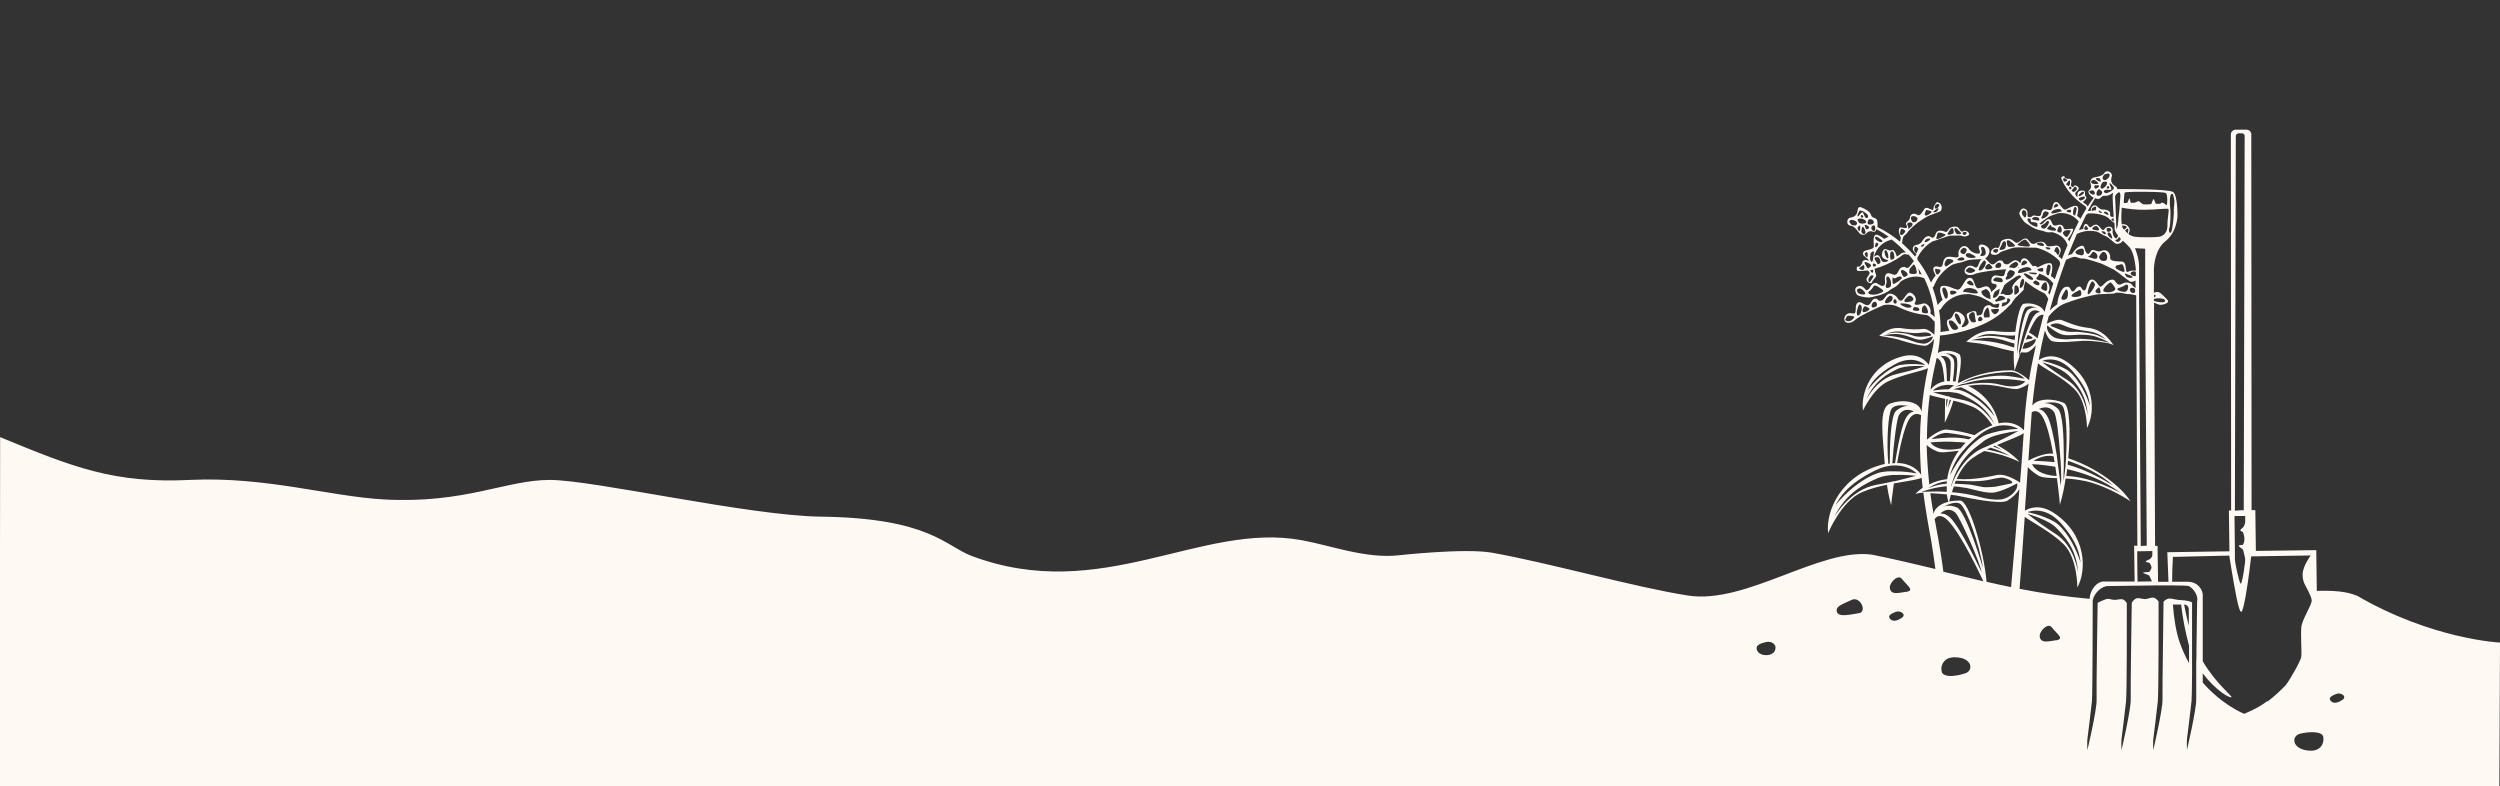 <?xml version="1.0" encoding="UTF-8"?>
<svg id="Gruppe_30102" xmlns="http://www.w3.org/2000/svg" version="1.1" viewBox="0 0 1920 604">
  <rect x="0" y="0" width="1920" height="604" fill="#333333" stroke="none"/>
  <!-- Generator: Adobe Illustrator 29.8.1, SVG Export Plug-In . SVG Version: 2.1.1 Build 2)  -->
  <defs>
    <style>
      .st0 {
        fill: #fff9f3;
      }
    </style>
  </defs>
  <g id="Gruppe_30102-2">
    <path id="Pfad_10323" class="st0" d="M1809.7,457.4h0c-7.1-3.1-17.3-4-30.4-3.6l-.4-31.3-46.4.6-.4-31.3h-2.9l-.2-288.6c0-2-1.6-3.6-3.6-3.6h-8.6c-2,.2-3.5,1.7-3.5,3.7l.2,288.8h-1.7l.4,31.3-47.7.7.9,22.7h-8l-.4-27.6h-1.9l-.8-186.8c1.4.7,2.9,1.3,4.4,1.7,1.7.2,8.9-1.2,5.5-4.2-2-1.8-4.1-4.8-6.6-5.6-1.1-.3-2.5.2-3.4.5v-17.7c0-2.8.7-15.4,8.8-21.8,9.2-7.2,9.3-19.6,9.3-19.6,0,0,.2-16.2-3.5-18.3s-30.8-2.2-38.8-2.2-2.9.2-4.2.6c1.1-1.6-1.4-2.7-2.5-3.7-1.3-1.1-2.6-3.1-1.5-6.4s-3.9-5.7-5.5-3c-1.6,2.7-6.3,3.2-8.2,3.6-1.6.5-2.8,2-2.8,3.7.2.9,1.7,4-.7,6s2.2,5.2,2.2,5.2c0,0,.5.3,1.2.7-1.6,2-3.1,4.3-4.7,6.7-.3-.8-1-1.6-1.8-2-.7-.5-1.4-1-2.1-1.5h.2s3.9-2.7,2.4-4,0-3.6-1.2-4.4-4.3-.4-5,1.2,0,3.2-.3,3.4-2.8-2.4-1.2-3.8,2.6-2.5,1.9-3.6-2.6-2.2-3.4-1-.8,1-2,0,1-3.1-.3-4.8-1.5-.4-2.9-.8-2-.4-2-1.5-2.5-.2-2.5.7.3,1.2.6,1.8c.7,1.9,1.6,3.6,2.7,5.2,3,4.6,6.7,8.6,11,11.9,1.1.8,2.2,1.6,3.3,2.4.9.4,1.6,1.3,1.6,2.4-1.5,2.5-3,5-4.5,7.8-.8-.8-1.7-1.6-2.6-2.2.6-2.1,1.9-7.5-.7-7.7-3-.2-5.5,1.8-8,2.8s-4.6-5.5-7.1-5.7-2.5,1.9-3.3,4.5-2.2,1.6-4.9,1.1-3.2,1.9-3.6,3.5-.7,2.1-4.7,1.3c-1.1-.3-2.1,0-2.8,1-1.6.5-3,0-3-.8s.8-4.2-1.9-5.4-3.7,1.7-4.3,2.9,2.1,5.3,3.9,7.2c1.1,1,2.3,1.9,3.6,2.5,3,2.2,6.4,3.7,10.1,4.2,1.3.5,2.5.9,3.3,1.1,1.4.2,2.8.2,4.2,0,.2,0,.5.2.8.2,4.6,1.3,9.3,4.4,10.8,9.1,0,.2.2.4.3.6-1.5,3.5-3,7.2-4.4,11-.2-.5-.7-.9-1.1-1.2-.5-.4-1-.9-1.6-1.3,4.3-5.9,0-8.5-2.1-8.1-2.3.5-5.9.9-6.7.2s-.9-2.7-3.9-3.1-4.9,1.6-6.3,1.6-2.2-.3-4.1-3-4.9,0-6.6,1.2-2.5,1.6-5.2-.8-7.2-.9-8.7.3-1,6.3-3.7,5.3-6.6,4.2-3.3,5.2c2.1.7,4.4,0,6-1.7.7-.7,7.2-2.5,9.5-3.4s15.4,0,17.1-.2c1.1,0,2.3.2,3.4.7,5.5,1.8,10.6,4.8,14.8,8.8.9.7,1.1,2,1.2,3.2-1.4,3.8-2.8,7.5-4.1,11.5-.9-.9-2-1.7-3-2.5.7-2.6,2.4-9.7-.8-9.8-3.6-.2-6.6,2.1-9.5,3.3-.5-.8-1.4-1.2-2.3-1.2s-.8.2-1.2.4c-2-2.1-3.9-6-6.1-6.2-2.5-.2-3,1.4-3.6,3.8-.5-.6-1-1.1-1.6-1.5-3.9-2.9-6.1,2.9-9.3,2.3s-1.3-2.5-4.1-3-4.2,3.5-6.8,3c-2-.4-3.4-3.6-5.3-4.3,1.9-1.1,4.7-5.2,2.8-8-2-2.9-6.8-3.9-7.5-1.7s2,4.7.2,5.6-6.4-1.1-7.8-3.4-3.9-2.7-5.6-1.6c-2,1.5-2.9,4-2.4,6.4.5,2.9-4.3,1.2-6.1,1.2s-3.5-.2-4.9,1.9-.7,5.2-2.4,5.8c-1.6.6-3.9-1.2-5.6.4-1.1,1.1.2,4.2,1.4,6.2-1.4,1.7-2.6,3.5-3.6,5.5-2.8-6.3-6.3-12.2-10.5-17.7,0-.6,0-1.1.2-1.7,2.2-4.2,5.3-7.9,9.1-10.7.2,0,.2-.2.4-.3h.2c.7-.7,1.4-1,2.1-1.3,1.4-.2,11.6-4.3,13.5-4.3s7.6-.2,8.4,0c1.6.9,3.6.8,5.2-.2,2.4-1.6-2.1-4.7-3.9-3.2s-2.9-2.6-4.3-3.2-5.5-.7-7,2-2.1,1.6-3.9,1.1-4.8-.8-5.7,1.7-1.4,3.1-2.5,3.4-2.3-2.1-4.5-1-3.5,3.5-4,4.3-2.5,2.1-4.4,2.3c-1.9.2-4.5,3.4.5,7-.3.6-.7,1.1-1.1,1.7v.2c-1.7-2.1-3.6-4.1-5.6-6.1-1.4-1.4-3-2.8-4.4-4.2v-.3c.2-1.6.3-3.5,1.1-4.8.2-.2.5-.6.7-.7v-.2c.8-.5,1.5-1.1,2-1.8.3-.4.7-.9.9-1.3,2.3-2.5,4.8-4.8,7.5-6.9,2.7-1.8,5.7-3.8,6.7-4.3,1.9-1.1,10.2-3.9,10.7-4.4h.4-.3c.6-.7,1.6-4.5-.9-6.1-2.5-1.6-2.5-.2-3.9,1.7s-.2,4.1-2.1,3.4-4.3-2.5-5.6-.7-3.4,6.2-5.5,4.6-5.3-1.1-5.7,2.3c-.2,2.2-2.5,2.7-3,4.2-.3.7,1.3,2.6.7,3.2-1.6,1.5-4.9-1.1-5.7.4-.8,1.5-.7,4.2,1.1,7.4-.3,1-.5,2.1-.7,3.1-5.3-4.4-11.1-8.2-17.3-11.2v-.6s.5-4.3-.9-5.6-3.3-.6-4.1-3.2-4.3-4.5-7.3-5.7-2.8,2-3.2,3.6-1.6,3.7-5.1,4.2-3.4,6-.2,6.2,5.7,4.3,6.9,5.8c1.1,1.2,3,1.6,4.5.9.7-.6,2.9-3.4,5.7-2.1,1.6.7,2.5-.6,3-1.9,3.2,1.7,6.3,3.7,9.3,5.8-1.2.5-2.5,1.1-3.5,1.7-1.7-1.4-6.1-4.7-7.3-2.5-1.4,2.7-.5,5.7-.6,8.4s-6.8,2-8,4.2.7,3,2.9,4.8c.9.8,1.1,1.4,1,2.1-.8-.7-1.9-1-3-.7-2.5.9-1.2,1.6-2.3,3.1-1.1,1.6-1.5,2.3-2.8,1.8-1.2-.5-1.3,3-.2,3.3,1.3.2,2.7.2,4,0,1.2,0,2.4-.2,3.5-.3.2.2.4.3.6.4,1.4,1.1,1.7,1.5-.7,4.8s3.1,6,3.6,3.9,3.9-4.1,3.1-5.7c-.6-1.5-1-3.1-1.1-4.7,5.8-1.6,11.4-4.1,16.6-7.2,1.5-.9,3-1.9,4.4-3,1.1-1.1,2.6-1.3,3.9-.7.3.2.7,0,1-.2,1.5,1.7,3,3.4,4.3,5.2-1.3,1.3-3.4,5.1-4.9,5.3-1.8.2-1.1-1.3-4-.6s-2.9,4.8-5.1,5.7-5.5-2.7-7.5-.2.6,7.6-1.7,8.7-4.6-2.5-6.7-2.1-2.9,1.7-3.8,3.4-2.5,2.6-3.1,2-3-4.2-6.3-2.8-1.6,4.7-.9,6.1,6.4,2.5,9.5,2.5c1.8-.2,3.5-.5,5.2-1.1,4.3-.7,8.5-2.6,12-5.4,1.5-.8,2.9-1.6,3.7-2.1,1.3-1.1,2.5-2.3,3.4-3.7.2-.2.6-.3.8-.5,5-3,11.5-4.5,17-2.1.2,0,.3.2.4.2,4.4,9.3,7.2,19.4,8,29.8-1.1-1.1-2.2-2.1-3.4-2.8,1.3-4.7-3-8.5-5.6-7.7-2.8.9-8,2.2-6-1.1s-2.5-8.3-5-7.1-4.4,6.9-6.6,6-1.9-3.9-6.5-5.2-4.8,4.7-8.1,5.2-2-1.9-4.8-1.5-2.8,4.7-5.5,5-5.7-4.1-8.1-1.5.6,8.9-3.7,7.8-6.6,2.3-6.1,5.1c.5,2.8,5,3,8.4-.2,3-2.8,15.9-8.9,21.8-11.3,2.4-.4,4.8-.4,7.1,0,2.9.5,5.3,2.2,8,3.2,5.5,2.3,11.2,3.8,17.1,4.4.6,0,1.1.2,1.7.4,1.7,1.1,3.2,2.5,4.5,4.1.2.2.5.4.7.4.2,3.4,0,6.9-.2,10.3h0c-1.5-1.4-5.6-4.8-8.2-4.5-5.4.6-10.8.4-16.2-.4-8.8-1.6-14.4,2.9-18,5.6,1.6.4,3.2.7,4.8.9,4.3.7,8.7,1.6,12.9,3,3.2,1,15.9,4.8,18.9,3.6,2.3-1.1,4.2-3,5.6-5.1-.3,3.2-.9,6.3-1.6,9.4-.9,3.5-1.8,7.1-2.5,10.6-2-3-8.2-9.5-19.8-6.6-25.4,6.3-32.6,29.4-30.7,41.7,0,0,7.6-16.8,19.2-22.4,11.2-5.3,26.2-7.9,30.7-10.1-2.4,11-4,22.1-5,33.3-.5-2-1.6-3.9-3.4-5.1-3.5-2.5-11.4-4.4-20.6-1.1-9.2,3.3-5.7,24.4-4.2,46.4-33.7,8-45.5,36.3-43.5,53.2,0,0,9.9-24.6,26.2-31.6,6.1-2.5,12.5-4.3,19-5.6.7,5.3,1.8,10.5,3.2,15.7,0,0,.7-7.1,2.1-16.7,10.2-1.9,18.9-2.9,21.3-4.4.2,2.5.5,5.1.8,7.7-2,1.4-3.9,3-5.6,4.7,2-.5,4-.8,6.1-1,1.6,12.2,3.7,24.4,6,36.5,1.2,7.4,2.3,14.8,3.3,22.2-16.2-3.9-32.2-7.7-48.6-11-40-5.6-96.6,38.3-141.3,31.4-40.3-6.2-107.5-25.3-150.6-32.9-21-3.7-71.9,2-71.9,2-25.2,2.7-52.5-7.7-74.2-11.6-77.6-14.3-153.8,49.5-253.5,12.1-20.5-7.7-32.3-29.1-115.9-30.2-55.4-.7-174.7-28.2-208.2-28.2s-65.3,18.4-127.1,15c-42-2.3-91.3-17.8-149.3-15S56.4,359,.1,335.7l-.3,268.3h1919.7l.5-110.5s-52.3-2.4-110.3-36.3M1601.1,152.2c-.6.7-2.2,1.8-3.1,1.8h0c-.7,0-1.2-.6-1.5-1.2v-.4c.3-.6,3.1-1.6,3.9-1.4.7.2,1.3.6.7,1.3M1599.9,147.2c2.7.6-3.7,4.7-3.5,3.1s3-3.3,3.5-3.1M1591.3,145.9c.6-.3,1.6-2.4,2.3-2.6s1.4.9,1.4,1.9-2.1,2.5-2.9,2.1-1.4-1-.8-1.3M1590.7,143.7c.3.6.2,1.3-.4,1.7-.6.3-1.1-.4-1.3-1.1s1.3-1.4,1.7-.7M1589.7,138.7c.2.7.2,2.5-.2,3.3s-.7,1.2-1.4.6-1.7-.5-1-1.6,2.4-3.2,2.5-2.2M1584.8,136.8c.3-.5,1.9.8,2.7,1.3.9.6-1.8,1.9-2.4,1.2-.6-.7-.7-1.7-.3-2.5M1556.1,165.2c-.2,2.4-1.1,2.1-2,1s-1.7-2.6-1.2-3.5.7-1.7,1.9-1.2c1.1.4,1.7,1.4,1.5,3.8M1533.2,194.1c-1.2.2-2.6-.6-2.4-1.7s1.6-1.1,3-1.1.7,2.6-.7,2.8M1540,190.5s0,.2-.2.2c-.2.3-.4.6-.7.7-2,.8-3.1.7-3.4.2s1.6-3.3,1.6-3.7.9-2.3,1.7-2.6c1.8-.7,2.1,3.2,1,5.1M1547.6,188.7c0,.3-.6.6-1.3.7-.4,0-.9.2-1.3.2h-1.8c-.3,0-.6,0-.9-.2-.9-.6-1.2-3.5-1.1-4.3s1.5-.7,2.2-.2c.8.6,4.3,2.9,4.1,3.9h0M1558.7,189.2h-.2c-.8.4-4.5,0-6.9-.4-.7,0-1.3-.2-1.9-.6,0,0-.2,0-.2-.2,0-.7,1.3-1.2,1.9-1.9s3-2.1,3.9-2.1c.6,0,1.1.6,2.1,1.8.6.7,1.1,1.3,1.5,2.1.2.3,0,.8-.2,1h0M1580,189.7c.8.4,2.2,3,1.5,4.7s-1.2,1.6-1.6.9-1.2-2.1-2-2.1.9-4.1,2.1-3.4M1571,190.1c.2-.7,1.6,0,2.7,0,1,.2,1.5.9.3,1.4s-3.2-.8-3-1.5M1564.4,187.5c-.7-.9,2.3-1.4,3.4-1.1.5.2,2.7,1.3,1.9,2.2s-4.6-.2-5.2-1.1M1507.5,178.5c1.1-.4,2.2-.8,2.7,0s-.4,1.8-1.5,2-1.9-1.8-1.2-2M1501.8,175.1c.7,0,1.9,1.3,2.1,1.6s2.4,2,2.3,2.5-1,.8-2.8.7c-.2,0-.6-.2-.7-.3l-.2-.2c-1.3-1.2-2.2-4.3-.6-4.3M1498.1,175.9c.4-.6,1.4-1,1.8-.4s.9,3,.3,3.7c-.2.2-.4.3-.7.4-.5.2-1,.4-1.6.5-.3,0-.7.2-1,.2-.6,0-1,0-1.1-.2h0c-.4-.7,1.7-3.4,2.2-4.1M1487.5,180.7c.4-1.2.7-1.8,1.1-2,.7-.3,3,.2,3.6.6s1.9.4,2,1v.2c-.4.3-.8.7-1.2.9-1.7,1-4.6,2.3-5.4,2.2h0c-.3,0-.6-.4-.5-.7h0c0-.7.3-1.4.6-2.1M1479.4,183.7c.7-.5,3.3-.9,3,0s-3,2.6-3.9,2.2.5-2,.9-2.2M1475.8,188.3c.8-.5,1.8-1.2,2.1-.8s-.9,2.1-2,2-.8-.7,0-1.1M1470.7,193.6c-1-1.1-.6-3.5,0-4.1.7-.8,3.2,1.9,2.6,2.1s-.8,1.6-1,2.2-.6.9-1.6-.2M1487.5,156.8c.8-.2,1.8-.4,1.9.7s-2.4,3.9-3.3,2.3c-.7-1.2.6-2.9,1.4-3M1484.8,162.5c.8-.6,3.4-3,3.9-2.4s-1.4,2.9-2.4,2.9-2.1,0-1.5-.5M1478.3,164c.5-1.1.4-2.9,1.6-2.7s4,.8,3.5,1.7-3.5,2.7-4.3,2.6c-.7-.2-1.1-.8-.9-1.5v-.2M1468.8,166c1.2-.2,2.5.2,3.4,1,1.1,1.1,0,2.4-.5,3s-.8.6-2,.7-1.7-1.5-2-2.6c-.3-.7,0-1.6.7-1.9h.3M1465.1,171.4c1-.8,2.4-.9,3.4,0,.8.7.3,1.6-.5,2.5-.6.5-1.2,1.1-1.8,1.6-.7.4-1.1.2-.7-.2.4-.7-.2-1.4-.5-2.2s-.4-1.1,0-1.6M1459.6,180.3c-.7-.7-.2-3.1.3-4,.6-1,1.7-.3,2.6.3.8.6,1,1,.4,1.9-.6.6-1.1,1.1-1.6,1.6h0c-.7.4-1.3.6-1.7.2M1423.1,173.1c-1.3-.3-1.6-1-2.5-2.1-.7-.9-.3-1.8,1.1-2.1h.5c1,0,1.9.3,2.7.8.7.3,1.2,1,1.3,1.7,0,1.7-1.7,2-3.1,1.6M1427.8,162.4c.7-2.4,6.9,2,6.9,3.4s-.6,2.4-2.2,1.1c-.4-.3-1.6-3.9-2-3.9-1.3,0-3.1,3.5-3.8,3.2-.8-.5.7-2.6,1.1-3.9M1433.1,170c.2.2.2.7,0,.9-.5.5-1.2.8-2,.8h-.9c-1.1,0-2,0-2.7-1.1,0-.2-.2-.2-.2-.3-.4-.6-.7-1.1-.6-1.5,0-.3.3-.6,1-.8,1.6-.7,4.7.5,5.4,1.9M1429.1,165.7c.2-.5.8-.7,1.2-.4.2,0,.3.2.5.5.6.8-.2,1.3-.7,1.4s-1.1-.9-1-1.4M1428.2,177.4c-.7.3-1.2-1.1-1.6-1.9s.4-1.1,1.1-2c1.5-1.7,1.1,3.5.4,3.9M1430.1,179c-1.2-1.2-.2-3.3,0-4.3.5-2.1,2.7,2.2,2.6,3.7s-1.3,1.9-2.6.7M1434.1,176c-.9.7-1.5-1-2-2.7-.3-.9,1.6-.7,2.8.5s.2,1.6-.7,2.2M1435.4,172.4c-.6,0-1-.4-1.1-1,0-.8.2-1.6.5-2.3.4-1.1,3.1-1.2,4.1.8.8,1.6-.7,2.3-2.1,2.5h-1.5M1440.2,175.8c0,.4-.2.8-.4,1.1-.8,1.5-1.8,0-2.5-1.1-.2-.4-.2-1,0-1.5.3-.7.9-1.1,1.6-1.2h.2c.3,0,.7.2.8.5.3.7.5,1.5.3,2.2M1434,197.5c-.7.2-1.8-1.5-1.9-2.4s1.3-1.5,1.3-1.5c1.3-.2,1.3,3.7.6,3.8M1440.6,186.8c.3-.9,2,0,2,.7h0c-.3,1-.9,1.8-1.7,2.3h-.5c-.6-.3-.2-2.1.2-3.1M1441,181.8c.8-.2,4,2.5,4.7,3h0c0,1.1-.7,1.3-1.6,1.1-1.4-.4-2.7-1.1-3.7-2.3-.7-1.1-.4-1.6.5-1.9M1443.8,202.1c-.8.8-1.8,1.2-2,.4s-2.2-3-2.1-4,1.7-1.3,3-.8c1,.4,2,3.6,1.2,4.4M1440.9,203.6c0,.7-.8,1.1-1.6,1.1h-.4c-.7-.3-.8-2-.2-2.3h.2c.7,0,1.8.4,1.9,1.2M1439.1,201.2v-1.1c.3.5.3.8,0,1.1M1436.3,195.5c.6-2.4,2.9-2.7,3-2.1v.2c-.3.7-.4,3-.7,4.8h0c0,.5-.2,1-.3,1.4v.3c-.7,1.6-1,1.1-1.7,0s-.2-3.9,0-4.8M1432.4,201.2c.7.2,1.3.3,2,.6.7.2,1.4.7,1.9,1.1h0c.7.8,1.1,1.3,0,2-1.1.7-1.3,1.7-2.2.7,0,0,0-.2-.2-.2-.3-.5-.7-1-1-1.6-.8-1.3-1.4-2.8-.5-2.6M1427.9,206.4c-.4-.6,1.9-1.9,2.9-2.7,1.1-.9,1.5,3,.4,3.4s-2.8,0-3.2-.7M1438.6,207.2c.2,2.1-.3,2.5-1,2.2-.6-.2-1-1.6-1.5-1.7.8-.2,1.6-.3,2.5-.6M1438.7,212.6c-.7,1.1-1.8,3.1-2.5,3.9s-1.2-.5-1.3-1.6,1.6-3,1.6-3c1-.9,3-.2,2.3.8M1452,193.8c.5-.7,1.3-1.3,2-.2.6,1,1.2,3.6.7,4.7h0c-.4.7-1.3,1.2-2.2,1.1-.2,0-.4-.2-.5-.3-.5-.7-.5-4.5,0-5.4M1459.5,195.2c-.9.7-1.8,1.2-2.8,1.9v-.2s-1.5-6-3.8-4.8-4.4-1.7-5.9-.6-2.5,5-.8,6.6,3.9,1.3,3.9,2-4.2,2.3-5.2-.2-2-4.3-3.5-3.9c-.7.2-1.5.6-2,1.1v-.5c.2-.6.3-1.1.6-1.7,2-5.2,6.5-9.2,11.9-10.6.3,0,.6-.2.7-.5,3.8,2.9,7.2,6.1,10.5,9.4.2.2.4.5.7.7-1.6-.2-3.1.2-4.3,1.2M1449.6,198.4c-1.8-.9-2.6-5-2.2-5.7,1.9-3,4,6.6,2.2,5.7M1430.7,226.2c-1.7,0-3.7-.7-4.1-1.8s-1-2,.4-2.6c1.2-.7,2.6-.3,4.5,1.8s.9,2.6-.8,2.6M1448.9,215.6c-.4-1.4-.3-3,.6-3.2,2.1-.7,4,6.8,2.1,8s-2.8,1-3.3,0,1-3.4.6-4.8M1435,225.2c-.5-1.1.7-1.5,1.8-2.5.9-1,1.7-2,2.4-3.2,1.1-.9,4.3,1.3,6.4,2.9s-1.1,2.5-3.6,3.4-6.4.6-6.9-.5M1423.8,244.2c-.8.7-2.1,2.9-5,2.4s-1.1-1.8-.6-3.2,2.2-.8,3.7-.8,2.7.9,1.9,1.6M1428.2,241.7c-1.3.9-2.1,1.2-2.2-1.3s1.7-6.4,1.7-6.4c3.6-.7,1.8,6.8.5,7.6M1435.3,238.1c-.7.7-1.6,1.1-2.5,1.4-.6.2-1.1.2-1.6.2-1.7-.4-.2-3.8.7-4.3s1.6.2,3.2,1.1c.9.4.7,1.1.2,1.6M1440.6,235.6c-1.7.7-3,1.1-3.2-.5s1.1-3.4,2.5-3.4,2.5,3,.7,3.9M1476.6,235.6c.7-.7,1.1-1.2,1.8-1s2.9,4.4,2.2,5.6c0,0-.2.2-.2.2-.9.7-3.4,0-4.1-.4h0c-.7-.7-.2-3.8.3-4.5M1472,236c.8,0,2.5.9,2,2.1s-3.6.6-4.4.2-.6-1.3.3-2.1,1.1-.2,2.1-.2M1463,229.9c.7-.7,1.9-2.5,3.7-2.8,1.1-.2,3.4,2,2.6,3.2s-1.1,1.2-4.2,1.7-2.8-1.5-2.1-2.1M1460.5,233c1.6,0,6.1.3,7.2,1.7s-.7,1.7-2.7,1.6-8-3.3-4.5-3.3M1454.3,230.6c.6-1,.9-1.1,1.7-.4,1,.9.8,3-.3,3-1,0-1.7-1-1.6-2,0-.2,0-.4.2-.6M1449.5,228.7c1.1-1,1.6-2.1,3.1-1.3s1,1.8.5,3.1-3,2.5-4.7,2.4,0-3.4,1.1-4.3M1456.5,287.3c-14.8,3.2-23,19.2-23,19.2,6.4-14.6,16.7-19.5,23.5-23s21.2-2.2,21.2-2.2c-7.1,2.4-14.4,4.3-21.7,6M1459.8,280.2c-4.3.7-10.7,4.7-15.9,9.2-3.5,3.1-6.7,6.6-9.6,10.3,2.4-4.6,6-11.6,20.7-19.8,14.7-8.2,23.5.4,23.5.4,0,0-9.8-1.6-18.7,0M1452.8,313.9c2.9-3.9,10.9-2.5,13.6-2,.3,0,.6,0,.9.2,0,0-.3,0-.9-.2-1.6-.2-5.6-.3-10.2,3.6-4.2,3.6-4.9,26.7-4.9,40.6-.4,0-.8.2-1.1.2-1.4-17.1-.2-38.6,2.6-42.5M1469.8,315.9c-3,.9-4.1,2.1-5.8,4.7-2.7,4-5.8,18-7.7,29.5-.3,1.8-.6,3.7-.9,5.6-.7,0-1.3,0-2.1.2.9-14.4,3.4-34.3,5.1-37.1,4.1-6.9,11.3-2.9,11.3-2.9M1454.9,369.5c-1.9.4-3.9.9-5.9,1.3-2.5.5-5.2,1.1-7.8,1.5-20.7,3.6-32.7,25.1-32.7,25.1,9.6-19.7,24.2-26,33.8-30.3,2-.8,4-1.4,6.1-1.7,1-.2,1.9-.3,2.9-.4h.2c.6,0,1.1-.2,1.6-.2h1c.5,0,1,0,1.5,0,5.2-.2,10.6,0,15.8.6,0,0-7,2-16.6,4.3M1456,362h-5.2c-.9,0-1.9,0-2.8.2-.7,0-1.3.2-1.9.2-6,.7-15.1,5.8-22.5,11.7-5,4.1-9.7,8.7-13.9,13.7,3.5-6.1,8.9-15.6,29.6-26.1,2.6-1.3,5.4-2.4,8.3-3.2.9-.2,1.8-.4,2.7-.6.3,0,.7,0,1.1-.2.7,0,1.3-.2,2-.2s1.2,0,1.9,0h1.6c9.8.4,15.1,6.1,15.1,6.1-5.2-1-10.5-1.6-15.8-1.6M1457,355.6c2.7-15.6,6.5-31.7,10.9-35.8,3.3-3.1,6.1-1.6,7.5-1-1,12-1.1,24.1-.5,36.1.2,3.3.3,6.6.6,9.8-2-3.1-7.5-9-18.5-9.1M1363.1,499.8c-2.2,4.5-11.2,4.5-13.5,0s3.3-5.9,6.7-6.7c4.5-1.1,9,2.2,6.7,6.7M1427.6,470.9c-6.7,1.1-15.7,3.4-16.9-1.1s5.2-6,11.2-9c6.7-3.4,12.4,9,5.7,10.2M1460.8,474.4c-3.4,2.2-6.7,3.4-9,1.1s-.2-4,4.5-5.7c3.4-1.1,7.9,2.2,4.5,4.5M1463.9,454.5c-6.7,1.1-11.2,2.2-12.4-2.2s6.1-11.5,9-7.9c4.5,5.7,10.2,9,3.4,10.2M1716.4,392l.7-287.5c0-1.1.9-2,2.1-2.1h2.5c1.1-.2,2.2.7,2.2,2h0l-.7,287.5h-2.5c0,0-4.3.3-4.3.3h0v-.2h0ZM1724.3,396.5v4c0,.9-.2,1.8-.5,2.6l-.7,1.4c-.2.6-2.4,1.9-2.5,2.7s2,1.1,2.2,1.9l.7,2.7c.3,1.4.3,2.9,0,4.3l-.7,2.1c-.2.6-3.4.2-3.4,1s3.1,2.5,3.3,3.1l.2.7.9,3.8.4,1.7c.7,1.6-2.3,20.7-3.4,19.8s-4.7-16.8-4.4-19.8v-5.6l-.3-26.6h8.3,0ZM1662.3,230c.7,1,1.2,1.5-.8,2.1-1.7.2-3.4,0-5.2-.4-.7-.2-1.5-.4-2.1-.7v-1.4c.2,0,.4-.2.7-.2,2.1-.6,6.8-.3,7.4.7M1655.5,227.5c-.3.4-.7.7-1.2.9v-2.1c.9.2,1.5.7,1.2,1.2M1666.1,175.1c.7-1.5,1.1-11.3.7-14.4s-1.1-12.9,1.8-11.7c.4.2.5,1.1,1.1,3.6.7,2.6-.4,7.3-.2,8.5.3,2.4-.9,16-2.2,17.4s-2-1.9-1.3-3.4M1631.7,147.9c1.1-.7,14.5-.7,16.1-.6s14.2,0,15.6,1,1.3,8.9.5,9.3c-.2.2-1.4-1.6-3.3-2-.6,0-1.3,1-2,.9h-2.8c-.6,0-1.2-3.6-1.9-3.5-.7,0-1.3,3.7-2,3.8-1.7.2-3.4.2-5.2.2s-2.7-2-4.2-2.4c-1.1-.2-2.3,1.1-3.4,1.1h-2.5c-.5,0-.8-3.3-1.2-3.3s-1.3,3.4-1.8,3.4c-1.5.2-2.5.2-2.5,0-.3-.5.6-8,.6-8M1629.5,159.5c5.7,1.1,11.5,1.6,17.2,1.6,9.3,0,18.4-1.4,18.7-.5.5,1.6-.9,7.1-.8,12.9,0,5.8-3.9,7.8-6.1,8.3s-14.3.7-18.9,0c-1.8-.2-3.5-1-5-2.1.3-1.1,1.2-2.3,1.1-3.2-.2-1.4-2-4.4-4.7-4.3h-1.5c-.7-4.8,0-12.6,0-12.6M1651,432.4l1,2c.5,1,.4,2.1-.2,3.1l-1,1.6c-.2.4-4.8.2-4.9.7s4.4,1.8,4.7,2.2l2.1,4.5-11.1.2-.2-16.9v-6.4h0l11.6-.2v3c0,.7-.3,1.4-.7,1.9l-.9,1.1c-.4.4-3.4,1.4-3.5,2s2.9.8,3.1,1.4M1595.3,195.3h0c-.9-.5-1.6-1.1-1.3-1.9.3-1.3,3.4-2.5,4.9-2.5s1.6,1.7,1.5,3.3c0,1.3-.5,1.8-1.9,1.9-1.1-.2-2-.5-3.1-.7M1595.1,179.6h0c1.8-.9,3.7-1.5,5.7-1.9,3.2-.6,6.5-.5,9.6.2,2.7,1.1,4.2,2.5,6.4,3.3,2.6.9,6.8,5.3,8,5.9,1.1.6,4.8-.2,5.5-2.3,1.9,1.8,3.8,3.5,5.2,5.2,3.9,4.4,4.8,16.7,4.8,16.7h0v1.1h-2c-3.3-.2-4.9,2.5-5.4,0s-.2-6.6-3.1-6.9-9.5.3-9.2-3.1c.3-3.4-2.5-7-6.8-5.1-2.7,1.2-4.9-1-7-.7-1.1.2-2.2,3.4-3.2,3-2.9-.9-2.1-6.5-4.5-6.3-2.3.2-5.3,2.2-7.8,6.4-1.1.2-2.1.7-3.1,1.1,2.4-6.1,4.7-11.6,6.9-16.7M1600.7,175.8c0-.9.5-1.6,1.1-2.3.5-.6.7.2.9.6.2.3,1.1,1.1,1,1.6v.2c-.5.6-2.1,1-2.6.4,0-.2-.2-.3-.2-.5M1607.1,175.1c.2-.7,2-1.6,2.8-1.5.9,0,2.5,2.1,2.1,3-.2.4-.5.4-.9.4s-1.4-.3-2.5-.4c-1,0-1.4-.2-1.6-.6v-.8M1614,177.8c0-.6,1.1,0,2,0,.8.2,1.4,1,1.2,1.9,0,.2-.2.4-.5.3-.9,0-2.5-1.5-2.6-2.1v-.2M1621.1,177.3c-3,2.1-3.4-.7-3.2-1.6s2.2-.7,2.8-.4,1,1.6.3,2M1622,183.4c-1.2-.7-2.3-1.6-3.1-2.8-.5-1-.3-1.8.4-2.1s1.4.5,1.9,1.2c.4.6,1.5,3.8.7,3.5M1633.3,174.6c-.5.7-1.2,1.4-2.1,1.8-.2-.3-.5-.7-.8-1.1-.4-.7-.7-1.4-.8-2.1,1,0,2.1.2,2.5.2.7,0,1.4.7,1.1,1.1M1634.5,175.9c.3.6-.2,2.1-.2,2.3,0,.3-.2.7-.2,1.1-.7-.7-1.4-1.4-2-2.1.7-1.2,2-2.2,2.5-1.2M1630.9,208.8c-1.5,0-5.7-2.2-6.1-3-.3-.9.2-1.8,1.1-2.1h.3c1.6-.2,3.6-1.6,4.3,0,.7,1.6,1.9,5.2.4,5.2M1612.4,198.5c-.9-1.2.6-3,1.6-4.2s1.9-1,3-.2c1.1,1.2,1.6,3,1.2,4.7-.5,2-2.7,1.7-3.7,1.5s-1.2-.6-2.1-1.8M1604.2,196.6c1.1,0,1.5-1.1,2.2-2.1s1-1.3,1.9-1c1.3.5,2.9,2,2.5,3.9-.3,1.6-1.6,1.6-3.2,1.1-1.1-.3-2-.7-3.1-1-.9-.5-1-1-.2-1M1632.8,212.1c-.7-1.1-1.5-2.5-.5-2,1.2.6,5.8,1.8,5.5,2.8s-4.3.4-5-.7M1636.5,209.6c.7-1.4,2.6-1.4,3.8-.9v3.4c-1.8,0-4.7-.8-3.8-2.5M1639.7,190.6l7.8.4v38.5l1.2,189.6h-.4l-4.2.2v-.2c0-5.4-1-137-1.3-191.4v-23c0-3.4-.7-6.7-1.7-10-.7-2.5-1.5-4.2-1.5-4.2M1626.5,185.8c-1.1,0-2.9-1.6-1.4-1.7s1.9-1.5,2.3-2.2h0c.4.5.9,1,1.4,1.5-.3,1.2-1.5,2.5-2.3,2.5M1626.6,147.8c3.2-1.4,1.3,6.6,1.4,9.1,0,1.2-.4,6-1,10.3,0,.7-.2,1.4-.2,2.1,0,.8-.2,1.6-.3,2.4v.7c0,.3,0,.7-.2,1-.3,1.6-.6,2.6-.7,2.5-.2-.2-.3-1.5-.4-3.4v-2.2c0-.9,0-1.9-.2-2.9v-1c-.2-6.2-.4-13.4-.6-14.4-.3-1.8,1.1-3.4,2.6-4.1M1623.9,174.8c0,2.1,1.2,4.1,2.8,6.1-.6,1.1-.7,2.5-1.8,2.1-1.4-.4-2.7-3.7-2.4-5.5.4-1.5-.4-3-1.9-3.4h-.3c-1.7-.2-3.4.7-4.3,2.1-1.1,1.7-2.8-1.4-3.7-2.2s-1.6-1.8-3.4-1.4-2.9,2.3-3.9,1.9-1.5-2.5-3-2.5-1.8,2.3-2.2,3.9c-1.1.2-2.1.4-3.2.7,2-4.3,3.8-8.1,5.5-11.5.6-.6,1.2-1.1,2-1.2,4.1-.2,8.2.3,12,1.8,1.1.3,2,.9,3,1.6.4.5,2.6,2.3,4.8,4.1,0,1.4.2,2.5.2,3.5M1612.7,162.1c.7.4,1.8.8,1.6,1.2s-2,.2-2.4-.7.2-1,.8-.7M1609.1,161.7c-.4-.3-1.6,0-2.1.2s-.9,0-.5-1.3,2.4-2,3-1.9c1,.2,0,3.3-.5,3M1615.9,163.1c0-.9,1.7-.5,2-.3.7.4,2.1,2.1,1.3,2.2s-3.4-1.1-3.4-2M1623.6,170.5c-.7-.5-1.4-1.1-2-1.7h0c0-.3,0-.7.2-.8h0c.5-.2,1-.3,1.5-.4v3M1623.2,143.6c1.8,1.6-4.8,5.3-6.2,4.7s-1.9-1.6,0-2.5c.5-.2,4.2.3,4.4-.2.6-1.2-1.8-4.3-1.2-4.8.8-.5,2,1.8,3,2.7M1618.1,143.5c.2-.6,1.3-.7,1.6-.2.4.5.2,1.4-.7,1.6s-1.1-.7-.9-1.2M1615.7,134.6c.8-1.1,1.6-1,3-1.3,1.1-.3,1.8.5,1.4,1.9s-2.7,3.7-4.3,3-1-2.5-.2-3.5M1615.9,139.6c1.4-.2,2.5-.4,2.3,1.3s-2.5,4-4,4-.9-2.4-.4-3.4.9-1.7,2.1-2M1611,146c1-1.4,2.3,0,3.2,1s-.2,3.3-2.5,3.4c-2.5,0-1.6-3-.7-4.3M1610,144.7c-1.6.6-1.4-.5-1.6-1.6s1.6-.9,3.4-.7c1,0,0,1.7-1.6,2.3M1612.1,136.8c.9,0,.7.8,1.2,1.9.9,2.1-3.7-.5-3.7-1.3s1.6-.7,2.4-.6M1607.3,138.3c1.6-.6,3,1.2,3.9,1.9,1.7,1.4-3.1,1.5-4.4.7s-1.1-2.1.6-2.6M1604.9,147.9c-1-1.4.8-1.6,2.1-1.7,1.3,0,2.1,1.5,1.7,2.7s-2.9.4-3.8-1M1609.1,152.3c1.1.4,2.2.7,3,.4,1.7-.7,2-2.7,4.6-2.3,2,.2,4.2-.9,6.2-2.4-.3,1.1-.4,2.3-.4,3.5,0,1.8.4,8.9.8,15-1.4.2-2,0-2.5-.6-.7-.7.6-2.7-1.3-3.9s-4.3-1.1-5.1-1.1-2.6-1-3.7-2.3c-1.1-1.3-4.6-1.9-5.1,3.4h-2.2c2.2-4.2,4.2-7.5,5.7-9.9M1592.7,159.8c.7-1.1,1.3-1,2-.2.6.7-.7,4.7-.9,5.5v.2c-1,.4-1.4-.2-1.6-1-.2-1.5,0-3,.6-4.3M1590,161.1c.9,0,.8,1.8,0,2.1h0c-1,0-1.9-.2-2.7-.7-.2,0-.2-.2-.2-.4,0-.7,1.8-1.1,3-1.1M1578.8,156.6c.7-.4,1.9.7,1.9.7.7,1.1-2.9,2.6-3.3,2s.7-2.3,1.4-2.6M1575.9,162.4c.7-1.1,3.5-1.7,4.3-1.9,2.4-.4,3.6,1.6,3.1,1.9h-.2c-.9,0-4.2,1.3-6.2,1.5h-.3c-1.7,0-1.3-.5-.7-1.6M1568.8,165.1c-.3-.5.8-2.4,1.5-2.7s.8,0,2.2.3c2.1.7,0,3.4-2.1,4.5s-2.6.8-2.6,0,1.2-1.6.9-2.1M1560.7,167.8c.3-.4.7-.7,1.1-1,.8-.2,1.7-.2,2.5,0,.5,0,.9.2.9.2,1.2.6,1.4,2.6.2,2.4h0c-.3,0-.8-.2-1.3-.2-1.1,0-2.2-.3-3.2-.7-.2,0-.5-.3-.4-.7v-.2M1557.1,168.3c.3-.9,1.2-.5,2.5-.3-.3,1.4.2,2.8,1.2,2.6,1.1-.2,2.5.3,3.8.7,0,.7.2,1.2.2,1.8.2,2.1-2.1.8-4.1-.2s-3.9-3.5-3.6-4.5M1569.5,175.6c-1.8-.4-2.1-1.1-1.9-2s2.6-1.4,3.3-2.4,1.6-1.9,2.3-1.5c1.6.9-1.9,6.3-3.7,5.9M1573.6,176.4c-.5-.2-.9-.3-1.1-.4-1.1-.5,1.6-2.7,2.3-3.3s0,1.6,1.5,1.7c1.1,0,3.5,1.6,2.5,2.5-.2.2-.5.2-.7.3-1.5,0-3-.2-4.3-.7M1580,177.3c0-.7.9-3.4,1.7-3.6s1.2.7,1.5,1.5c.3.9.4,3.5-.8,3.4-.4,0-.8,0-1.2-.2-.2,0-.4-.2-.6-.2-.3-.2-.6-.5-.6-.8M1585.4,177.4c.7-.9,4.7-.6,4.7-.6.7.6-1.9,5.1-2.9,5.2-.5,0-.9-.2-1.2-.6h0c-.7-.6-1.2-1.3-1.6-2.1-.4-1,.3-1,1.1-1.9M1588.1,183.6c2.1-2.3,4.8-7.3,3.9-7.8-.9-.5-5.4.8-6.6,0s.2-1.4-1.9-2.8-4.5,1-6.3,0-1.5-4.9-4-4.7-4.3,4.7-6.2,3.9c-.3-.2-.6-.4-.8-.7.4,0,.8,0,1.1-.4,1.1-1.4,6-4.3,6.6-4.8.6-.5,4.3-1.6,6.6-2.5.6,0,1.1-.2,1.8-.2,5.5-.2,10.8,2.2,14.2,6.5-2.5,4.7-4.8,9.8-7.3,15.3-.3-.7-.7-1.2-1.2-1.8M1587,199.4h.2c1-.5,2-1,3.1-1.4,1.3-.5,2.5-.9,3.7-.7l.8.2h.2c1.1.5,2.3.8,3.5,1.1h2.2c4.5,1,8.9,2.3,13.3,3.9,3.9,1.8,8.2,3.9,9.7,4.7,2.5,1.5,11.6,9,12.7,9.3h0c0,.2.2.2.3.4,0-.2-.2-.2-.3-.4,1.3,0,2.6-.4,3.7-1.1v5.8c-.2-.2-.4-.3-.7-.5-2-1-1.7-3-4.8-3.6s-4.3.8-6.2,1.4-3.5-1.7-4.1-2.7-2.1-1.6-5.1-.2-3.8,3.8-5.7,4.5-3.4-5.7-7.2-5.4-3.4,8.4-5.6,8.4-1.8-3.6-4.3-3-2.9,4.2-4.8,3.7-.9-4.6-5.4-3.4c-3.9,1-6.4,11.1-6.1,13.2-2.1,1.4-4.1,3-5.9,4.8,3.9-14.4,8.3-27.4,12.5-38.8M1639.3,224.8c-.2.2-.5.3-.8.3-.7,0-1.5-.3-2-.9-.5-.4-.8-1.1-.7-1.8.2-1.1.6-1.5,2.5-1.3,1.6.2,2,2.6,1.1,3.6M1633.4,223.4c-.2.2-.3.3-.6.4-1.1.7-3.3.2-4.8-.3-1.1-.4-1.8-.9-1.9-1.3-.2-1.1,3-1.4,4.8-2.5s2.1-1.5,3-.9c.7.5.9,2.6-.5,4.6M1624.6,221.9c0,.6-.5,1.1-1.3,1.6-1.3.7-2.7,1-4.2,1s-2.2-.2-3.3-.6c-.2,0-.3-.2-.4-.3-.7-2,3.9-6,5.2-6.7.7-.5,3.9,3.7,4,5.2M1583.1,229c.2-1.6,3.4-6.6,3.4-6.6,2.3-.9,2,6,.6,7.1s-4.1,1.1-3.9-.5M1590.9,227.1c0-1.4,5-3.7,6-4.3,1.1-.7,2.3,3,1.1,4.2,0,0-.2.2-.2.2-.9.5-1.9.7-2.9.8-2,.2-4.1,0-4-.8M1606.1,216.7c1.3-1.3,2,0,2.8,1.6.5,1-2.4,5.7-4.2,7.2-.6.5-1.1.7-1.2.4h0c-.7-1.6,1.4-7.8,2.7-9.2M1609.4,224c-.5-1.1,1.2-2.1,2.2-3.2.7-.8,1.6,1.8,1.6,3.3s0,.5,0,.7c-.3.8-2.4.5-3.4-.2-.2-.2-.3-.3-.5-.6M1550.5,270.3c.2-.8.2-1.6.5-2.5.2-1.1.5-2.3.7-3.6.2-1,.4-2,.7-3,.3-1.4.7-2.8,1.1-4.3.2-.9.5-1.8.7-2.7,1.8-6.7,3.7-12.7,4.6-13.8,3.4-4.2,7.9-.8,7.9-.8-2,.3-3,1.1-4.3,2.6-1.6,1.7-3.8,6.8-5.8,12.3-.2.8-.6,1.6-.8,2.4-.5,1.4-1,2.8-1.4,4.1v.2c-.2.9-.6,1.8-.8,2.7-.4,1.4-.8,2.7-1.2,3.9-.2.9-.6,1.8-.8,2.5-.7,2.2-1.1,3.7-1.1,3.7,0-1.3.2-2.5.4-3.8M1549.8,267.6c-.2,1.1-.2,1.9-.3,2.6-.2,1.1-.2,1.6-.2,1.6v-4.4c0-1.1,0-2.2.2-3.3,0-1,.2-2,.2-3,.2-1.2.2-2.5.4-3.9,0-.9.2-1.8.4-2.8,1.3-8.6,3.3-16.4,4.9-18,2.3-2.3,7.6-.6,9.3,0,.2,0,.4.2.6.2,0,0-.2,0-.6-.2-1.1-.3-3.7-.7-7.1,1.4-2.1,1.3-4.1,8.9-5.6,16.5-.2.9-.3,1.8-.5,2.7-.2,1.4-.5,2.7-.7,4-.2,1.1-.3,2-.5,3-.2,1.2-.3,2.4-.5,3.4M1557.3,257.2c2.3.8,5.2,2.5,2.7,3-.7,0-2.5.3-4.2.6.5-1.2,1-2.4,1.5-3.5M1554.8,263.5c3-.8,5.8-1.9,8.6-3.3.6,3.4-4.2,7.5-9.1,7.6h-1.1c.5-1.5,1.1-2.9,1.6-4.3M1558.2,255.2c2.6-5.9,5.3-10.8,7.6-12.4,2-1.3,3-1.2,3.7-.9-1.6,6-3.2,12-4.7,18-2-1.9-4.3-3.4-6.6-4.7M1568.6,237c-2.1-2.1-7.8-4.9-14.4-3.7-2.6.5-5,10.1-6.4,21.5-4.9.3-9.9.2-14.8-.4-11.4-1.6-18.5,4.3-22.9,8,2,.4,4.1.7,6.2.9,5.7.4,13.5,2.4,16.7,3.3,2.2.7,8.1,2.2,13.6,3.2-.2,5,0,10,.6,15,0,0,2-6.4,4.8-14.2,2.5.2,4.5.2,5.5-.2,2.4-1.3,4.4-3.2,6.1-5.4-2.1,9.1-3.9,18.1-5.3,27-2-2.1-9.5-7.7-13.8-7.6-17.6,0-31.3,4.9-40.1,9.6-.2,0-.5-.2-.8-.2,2.4-11.1,3.3-20.5,1-21.9-5.9-3.5-12.5-2.7-15.3-1.4-.4.2-.7.4-1.1.7.9-4.4,1.5-8.9,1.7-13.5,11.4-1.1,22.6-4.1,33-8.6,7.6-3.4,14.5-8.2,20.2-14.3,1.1-.8,2-1.7,2.1-2.5,1-1.2,1.9-2.5,2.8-3.7,2.8-2.7,6.6-6,6.3-6.6-.4-1.1.6-3.4,1.1-5.8v-.3c4.2,3.5,8.9,6.6,13.8,8.9.6.2,1.1.5,1.5.9,1,1.2,1.7,2.5,2.4,3.9-1.1,3.4-2,6.7-3,10.1-.2-1-.8-1.9-1.6-2.6M1538.7,259c-4-.7-8.1-1.1-12.3-1.1-3,.2-6.1.7-8.9,1.6,6.9-3.8,11.7-3.2,20.1-2.2,3.3.4,6.6.6,10,.3,0,1.1-.2,2.3-.3,3.4h-.2c-1.7,0-6.9-1.8-8.4-2.1M1547.1,263.8c0,1.1-.2,2.1-.2,3.1-1.1-.2-2-.6-2.7-.8-14.5-5.2-30.1-4.8-30.1-4.8,4.1-1.1,8.4-1.7,12.5-1.9,3.1,0,6.2.4,9.3,1.2,2.1.2,6.8,2.3,11.1,3.2M1628.6,378.6s-21.9-12.6-41.7-13c.2-1.7.5-3.5.7-5.3,12.1,2.8,27.1,7.6,41,18.3M1588,356.8c0-1,.2-2,.3-2.9,10.6,3.7,25,9.9,34.3,18.9,0,0-16.7-11.1-34.6-15.9M1586.8,351.3c0,.7,0,1.3-.2,2,0,1.1-.2,2-.2,3,0,1.2-.2,2.5-.3,3.6-.2,2-.5,3.9-.7,5.7,0,.7-.2,1.2-.3,1.8,0,.7-.2,1.3-.3,2v-3.8c0-1.6,0-3.6.2-5.9v-9c0-14.8-.7-33.5-4.6-36.9-4.8-4.3-9.1-4.3-10.9-4.1-.6,0-1,.2-1,.2.3,0,.7-.2,1-.2,2.9-.6,11.6-1.9,14.7,2.4,2.6,3.7,3.6,22.1,2.5,39.1M1577.9,317.3c1.5,2.5,3.4,18.3,4.3,32.6,0,.7,0,1.4.2,2,0,1.2.2,2.4.2,3.6,0,1.3.2,2.5.2,3.8,0,2.3.2,4.4.2,6.4v1.7c0,1.8,0,3.6-.4,5.4,0,0-.2-2.2-.7-5.5,0-.5-.2-1.1-.2-1.6-.2-2-.6-4.3-.9-6.7-.2-1.2-.3-2.5-.5-3.8s-.3-2.5-.5-3.8v-.2c0-.7-.2-1.4-.3-2.1-1.8-12.1-4.7-25.7-7.4-29.8-1.8-2.8-3-4.2-6.2-5.2,0,0,7.9-4.3,12.2,3.3M1578.5,358.5c.3,2.4.7,4.8,1,7.1-12.2-.7-17.4-5.6-18.9-9.1,6,.2,12,1,18,2M1561.7,353.9s7.8-5.2,14.9-3.5c.2,0,.3,0,.6.2.2,1.5.5,2.9.7,4.3h-.2c-8.4-.8-15.9-1-15.9-1M1566.9,317.7c4.1,4,7.5,17.1,9.9,30.8-5.2-1.1-15,3-19,5.2.7-9.7,1.3-19.4,2-29.2.2-2.7.4-5.3.6-8,1.5-.7,3.7-1.6,6.5,1.1M1503.4,339.5c2,0,4.1.2,6.2.5-1.4,1.4-2.7,2.9-3.9,4.4-.4,0-.8,0-1.2.2-13.6,2.4-19.8-1.6-21.9-4.8,6.9-.7,13.9-.8,20.7-.3M1483.3,337.4s6-5.4,12.3-4.9c6.2.7,12.5,1.7,18.5,3.3-.7.6-1.3,1.1-2,1.6-5-1.1-10-1.5-15.1-1.3-7.4.3-13.8,1.2-13.8,1.2M1507.9,345.9c.5-.6,1.1-1.2,1.6-1.9,1.1-1.1,2.2-2.4,3.5-3.6.7-.7,1.5-1.4,2.3-2.1.6-.5,1.1-1.1,1.7-1.6s1.2-1.1,1.9-1.6c.2-.2.4-.3.6-.5,3.4-2.9,7.3-5.1,11.5-6.6,1.4-.5,2.9-.8,4.3-1.1,8.9-1.3,14.6,2.5,14.6,2.5-4.8.2-9.5.7-14.1,1.6-.8.2-1.7.3-2.6.6-2.5.6-5,1.3-7.4,2.1-1.5.6-2.9,1.3-4.2,2.2-.7.4-1.3.9-2,1.4-.6.4-1.2.9-1.8,1.4-.7.6-1.5,1.2-2.2,1.9-1.1,1-2.2,2-3.3,3.2-.6.6-1.1,1.1-1.6,1.8-1.1,1.2-2.1,2.5-3.1,3.7-3.8,4.8-7.1,10.1-10,15.6,2-7.1,5.5-13.6,10.3-19.1M1497.7,304.7c-.5,0-1-.2-1.5-.3-.4,0-.9-.2-1.3-.3-.4,0-.8-.2-1.2-.3-5.4-1.4-9.1-2.5-9.1-2.5,3-.2,6-.4,9-.3h1.4c.6,0,1.1,0,1.6,0,.6,0,1.1,0,1.7.2.6,0,1.1,0,1.7.2.6,0,1.1.2,1.7.2,1.8.2,3.5.8,5.2,1.6,7.1,3.4,18,8.3,25.1,22.9h0c-2-3.3-10.5-16.2-24.3-18.9-2.4-.5-4.8-1-7.1-1.5-.6-.2-1.1-.2-1.6-.4-.5,0-.9-.2-1.3-.3M1498.4,307.2c-.7,2.1-1.5,4.1-2.4,6.1,0,0,.6-2.5,1.3-6.3.3,0,.7.2,1.1.2M1495.9,306.7c-.2,2.2-.7,4.4-1.4,6.6,0,0,.2-3,.3-6.8.3,0,.7.2,1.1.2M1508,294.9c10.9-3.6,21.2-4,29.4-3.8,6.1,0,12.1.7,18,1.8-2,2.6-7.7,5.7-19.4,2.5-8.8-2.4-19.3-1.2-26.3,0-2.3.4-4.3.8-5.7,1.2-.3,0-.7.2-1,.2-1,.2-1.6.4-1.6.4.6-.2,1.1-.5,1.6-.7,0,0,.2,0,.3-.2,1.5-.7,3-1.1,4.5-1.6M1506.9,294.1c12.4-7.3,32.2-8.4,37.7-8.4s10.3,5.2,10.3,5.2c0,0-5.5-1.2-11.9-2-15.9-2.1-36.2,5.3-36.2,5.3M1531.6,319.4c-3.1-3.9-6.6-7.5-10.4-10.7-5.6-4.6-12.5-8.6-17.1-9.3-.6,0-1.1-.2-1.6-.2-.6,0-1.1,0-1.8-.2h-.7c.2,0,.5-.2.8-.2.6-.2,1.2-.3,2-.6,1-.2,2.1-.6,3.2-.8,1.1.5,2.2,1,3.4,1.6,15.7,8.4,19.8,15.6,22.3,20.3M1501.9,293.1c-.7-.2-1.5-.2-2.1-.3,1.1-8,1.7-15.7.2-17.6-2.6-3.3-5.3-3.9-6.6-3.9h-.7.7c1.9,0,7.7.2,9.2,3.2,1,2.1.8,9.8-.7,18.6M1497.9,277.2c.5,1.4.2,8.1-.4,15.5h-2.3c0-6.4-.4-12.6-1.4-14.9-.8-2.1-1.5-3-3.4-4.1,0,0,5.5-1.8,7.5,3.5M1495.2,295.6h2c.7,0,1.3,0,2,.2.5,0,1.1.2,1.6.2-.7.4-1.2.8-1.8,1.2-.7.6-1.5,1.1-2.1,1.6,0,0-.2.2-.3.2h-3c-3.1.2-6.2.5-9.3,1,2.5-2.3,5.7-3.8,9.1-4.2.6,0,1.1-.2,1.7-.2M1498.4,373.4c.2-.7.3-1.4.6-2.1.2-.7.4-1.4.7-2.1.2-.5.3-1,.5-1.5,3-8.5,8-16.2,14.8-22.1.6-.6,1.1-1.1,1.8-1.6,1.1-.9,2.1-1.7,3.2-2.5.7-.6,1.4-1.1,2.1-1.6l1.4-1.1s.2,0,.2-.2c.6-.4,1.2-.8,1.9-1.2,2.9-1.6,5.9-2.7,9.1-3.5.5-.2,1-.2,1.4-.4,4.6-1.1,9.3-2,14-2.5,0,0-8,4.5-18.4,9.3-.7.2-1.2.6-1.9.8-.6.2-1.1.5-1.6.7-.7.3-1.5.7-2.2,1-.8.3-1.6.7-2.4,1-.5.2-1.1.4-1.6.7-.8.4-1.6.8-2.3,1.2-9.8,5.7-15.7,15.5-18.8,22-.2.5-.5,1-.7,1.5-.3.8-.7,1.5-.9,2.1-.3.9-.6,1.6-.7,2.1-.2.4-.2.6-.2.6,0-.2,0-.4.2-.6M1530.7,342.9c.4-.2.8-.4,1.2-.6,2,1,3.9,2.2,5.7,3.4,0,0-2.7-1.3-7.1-2.9M1543.6,350.1c-5.7-2.1-11.7-3.8-17.8-4.9,1-.5,2-1,3-1.4,5.2,1.6,10.1,3.7,14.8,6.3M1502,369.2c2.5,0,5.2.2,8.3.3,15.7.7,19.1-2,26.7-2.7,2.7-.2,11.8,3.4,7.1,4.6-2,.5-11.4,2.3-11.7,2.4-2.8.2-4.3.4-7.4.4s-10.4-2-12.9-2.1c-3.1-.2-7.1-.5-11-.6.2-.7.6-1.4.9-2.1M1500.4,373.5c2.6.2,5.3.5,8,1,3.9.2,14.4,4.1,21.4,3.9s19.4-7.2,19.4-7.2c1.2,4.9-5.4,11.6-12.8,12.4-5.4.5-11.6-.7-15.1-1.7-7.3-2-14.8-3.3-22.2-3.9.4-1.4.9-3,1.5-4.5M1534.5,364.6c-6.1,1.4-18.9,4.1-30.3,3.3-.5,0-1,0-1.5,0,2.7-6,6.6-12.1,11.8-15.8,3-2.1,6.1-4,9.4-5.7,9.4,1.5,18.6,4.3,27.2,8.4-2.4-2.9-8.3-8.1-17.4-13,9.6-4.2,18.2-7.1,20.5-9.2-.7,10.4-1.6,23.5-2.8,38.1-2.8-2.1-11.8-7.1-17-5.9M1535,325.1c-2.9-12.7-11.6-23.4-23.5-28.8,3.7-.6,7.5-.9,11.2-.9,12.8,0,23,4.6,27.6,3.1,2.5-.8,6.1-2.3,7.7-4-1.6,9.9-2.6,19.9-3.3,29.9,0,1.9-.2,3.9-.3,6.1-1.7-2-8.2-7.8-19.4-5.4M1511.9,221.1c1.2,0,5.2.6,6.2,2.1,1,1.3,1.6,2.1-.7,2.2h-.4c-3,0-7.5-1.5-8.8-1.1h-.3c-.7-.4.7-3.3,4-3M1510.8,216.7s1.4-1.6,2.5-1.1,2.8,2.5,2.3,3.4-5.7-.7-4.8-2.3M1502.5,224.9c-1.1.9-2.3,1.3-3.7,1.4h-.2c-1-.4-1.4-2.9-.2-3,1.5-.2,4,.2,4.2,1.1,0,.2,0,.4-.2.6M1495.9,227.6c-.2,1.2-.7,2.1-2.1,1.6v-.2c-.6-1.1-2.7-6.4-2-7.4.7-1.1,1.5-1.3,2.7.2,1.1,1.8,1.6,3.8,1.4,5.8M1511.9,225.7c3.3.7,8.6,1.9,9.5,2.5,1.1.7,8.2,3.9,9.8,5.7l4.2-.8c0,.7,0,1.5-.2,2.2-.8,1.7-2,1.1-4.4.6s-1.7-2.5-5.2-1.1-1.9,6.4-4.6,7.1-2.9.9-3.1-1.6-4.2-1-6.2,0-1.4,2.3,0,5.9-4.6,5.6-5.1,4.9,2-2.4,2.4-5.6-4.2-6.3-6.7-6.1-2.1,5.1-5.6,5.9.3,8.3.3,8.3c0,.2,0,.2.2.3-.9.2-1.9.3-2.8.5-1.4.2-2.7.3-4.1.6.2-5.7-.2-11.4-1.1-17,.7,0,1.2-.3,1.5-.9,4.5-7.4,12.7-11.6,21.4-11.2M1528.7,227c-.2.9-.2,1.9.3,2.6-1,0-1.9-.2-2.8-.7-2.8-1.1-6.3-4.7-3.4-5.9,1.9-.8,2-1.2,3-.8s2.8,2.9,2.5,3.6c-.2.3,0,.7.4,1.1M1569.5,217.3c.9-.5,1.4-.8,2-.3s1.3,5.2.3,6.1c0,0-.2.2-.3.2-1.1.4-3.2-1-3.8-1.7h0c-.5-.8,1-3.7,1.8-4.1M1566.1,218.8c-1,1-3.6-.7-4.3-1.2s0-1.5,1-2,1.1.2,2.1.6c.8.2,2.1,1.7,1.1,2.6M1559.8,210.3c-1.1-.2-1.7-.6-2-1,.3,0,.7,0,1.1,0,1.9,0,3.9,0,5.7.5,0,.2-.2.2-.2.3-1.1.9-1.5.8-4.5.2M1561.3,213.7c.7,1.7-1.2,1.4-3,.6-1.6-1-3.1-2.4-4.2-4l1.3-.4c1.6.7,5.3,2.3,5.9,3.9M1551.2,220.8s0-5.8,2.3-6.7h.2c.2.2.5.4.7.7.6,1.9-.8,7.1-3.3,6.2M1552.4,212.7c-2.9,1.6-7.8,6.8-7,8.8.8,2.1.9,3.5-1.2,4.7-1.3.7-2.6.3-4.1.3-1-.8-2.4-1.1-3.6-.6h-.2c1.4-2.8,2.5-6,3.1-7.1h.2c1.4-1.7,7.6-5.4,8.5-6.2.9-.5,1.9-.9,3-1.2.5.5,1,.9,1.5,1.4M1547.1,226c-.2-1.1,0-3.9,0-4.8s.2-2.5,1.8-1.9c1.4.6,2,3.3,1.6,4.6s-3.1,3.1-3.4,2.1M1503.9,251.7c0,.2,0,.5-.2.7-.9.9-2.2,1.2-3.4.8h-.2c-1.5-.7-3.1-3.9-3.4-5.5-.3-1.6,1-1.8,2.2-1.5,1.4.3,4.8,4.3,4.9,5.5M1502.9,240.9c1.1.3,3.9,5.3,2.9,7.9s-7.5-9.3-2.9-7.9M1512.3,241.8c.8-1.6,2.9-2.7,3.8-1.7s.7,5,1.3,6.1-.8,1.5-2.4,1.4-3.4-4.3-2.7-5.7M1520.3,243.3c1.1-.7,2.9,1.7,2.1,2.5s-2.3,1.4-3,.5,0-2.5.9-3M1523.5,241.6c0-1.5,1.6-4.3,2.5-5.2,1.1-1.4,2,3.2,2.1,5.7s-1.1,1.4-2.9,1.7-1.6-.7-1.7-2.1M1529.8,237.5c1.8,0,5.2-.7,5.4.2s-1.2,3-2.7,3.6-4.6-3.8-2.7-3.9M1539,235c-3.1,1.2-1.1-.4-1.3-2.4l2.3-.4c1.3,0,1.8-1.5,1.5-3.1,1.5,0,2.7.6,2.3,1.6-.7,1.6-1.5,3-4.8,4.3M1535.3,231.1c-.7.2-1.3.3-1.8.5-.8.2-1.2-.3-1.3-1.1,1.2-.7,2.3-1.6,3-3,.6-.2,1.1-.2,1.7-.3.4,0,.8,0,1.2.2,1.1.5,2,1.2,2,1.8,0,.2-.2.5-.5.6-.6.2-1.1.5-1.7.7-.8.2-1.7.5-2.6.7M1537.1,216.8c-1.6-.3-4.6-.5-5.8-1.1s0-1.7,1.1-2.4,4.4.3,4.4.3c1.6.7,1.8,3.4.2,3.1M1535.3,224.6c0,.7-.3,1.2-.7,1.8-.6,1-1.6,1.8-2.6,2.2-1.6.5-1.6-.3-1.1-2,0-.3.2-.6.3-1,.4-1.4,1.6-2.5,3-2.8,2.5-2.5,1.2.6,1.1,1.8M1577,217.5c-1,2.9-1.9,5.8-2.9,8.8-.4-.7-.8-1.2-1.2-1.7,2.7-4,0-9-2.8-9.1-3,0-8.3-.5-5.3-3,.7-.6,1.1-1.4,1.2-2.4,4.3,1.3,8.1,3.9,10.9,7.5M1572.2,204.3c1-1.5,1.7-1.3,2.5-.3.7.8-.8,6-1.1,7v.2c-1.2.5-1.8-.2-2-1.3-.2-1.9,0-3.8.8-5.5M1565.5,206.5c1-.4,2-.7,3-.7s1,2.3.2,2.8h-.2c-.8,0-1.7,0-2.5-.4-.3,0-.7-.3-1-.6-.2,0-.2-.3-.2-.5,0-.3.3-.6.7-.7M1554.3,200.2c1-.5,2.4.8,2.4.8,1,1.5-3.7,3.4-4.2,2.5s.8-3,1.8-3.4M1552,206.5c.4-.2.9-.4,1.3-.6.9-.3,1.9-.6,2.8-.7,1.1-.2,2.1,0,3,.6.3.2.7.6.9.9.2.4.2.7,0,.9h-.2c-.7,0-1.3.2-2,.4-2,.7-4,1.2-6.1,1.6h-1c-.2,0-.5,0-.7,0,0,0-.2,0-.2-.2v-.5c0-.2.2-.5.3-.7,0-.2.2-.3.3-.6.3-.5.8-.9,1.4-1.1M1550.6,205c-.2.5-.6.9-1.1,1.1,0-.2.2-.5.5-.7.2-.2.4-.3.6-.4M1546,202c1.4-.6,2.2-1.5,3.4-.2s.3,2.1-.6,3.1c-.7.6-1.4.9-2.3,1-.6-.2-1.2-.3-1.9-.4-.4,0-.9,0-1.3,0-.7-.9,1.6-3,2.7-3.4M1541.5,211.1c-.4-.7,1.1-3,1.9-3.5.2,0,.2-.2.4-.2.6-.2.9.2,2.4.7.4,0,.7.3,1,.7.8,1.4-1.5,4-3.5,5.1-2.5,1.3-3.4,1-3.4,0s1.6-2.1,1.2-2.8M1532.5,204.2c.2-1.6,2.1-2.8,3.4-2.4,1.7.6,1.3,3.7-.6,3.9s-3.1,0-2.9-1.5M1527.1,202.6c1-.2,1.5.8,2.7,2.1.7.7.4,1.2-.3,1.6-.9.4-1.8.6-2.8.6s-1.1,0-1.6-.4c-1.6-1,1.1-3.6,2.1-3.9M1521.6,207.5c-1.6.4-2.4.4-1.6-2s3.7-5.5,3.7-5.5c3.7.5-.5,7.1-2.1,7.4M1521.2,195.5c1.4-1.6.5-3.4.3-4.6s.9-1.7,1.8-1.1c1.7,1.1,2.3,5.1,1.1,6.1s-4.6,1.1-3.2-.5M1513,194.7c.9.2,5.2,2.5,4.3,3-2,.6-3.9.6-5.9,0-1.5-.6-2.1-1.6-1.5-2.5s2-.9,3.2-.6M1508.1,190.4c1-.3,2.5.7,2.3,1.7-1.1,5-4.3,2.6-4.8,1.4s1.6-2.9,2.5-3.2M1505.6,197.9c1.1-.6,2.4-.2,3,.7.2.3,0,.7-.2.9s-.4.2-.6.3c-.2,0-.4.2-.6.2-1.2.2-2.5.2-3.7-.2l-.2-.2c-.4-.7,1.1-1.2,2.1-1.8M1495,199.2c1-.7,4.6-.2,5.1,1,.2.5,0,.9-.6,1.3-.7.5-1.9,1-3,2-1.1.9-1.7,1.1-2.2,1-.4,0-.6-.5-.8-.9-.5-1,.7-3.5,1.6-4.3M1486.3,206.9c0-1.1.9-.4,1.5-.2.5.2,2.1,0,2.5.7v.3c0,1-1.1,3-2.4,3s-.5-.2-.7-.3c-.7-.7-1.1-2.6-1.1-3.4M1466.3,207.7c-.2-1.4,3.4-4.6,3.4-4.6,1.1-.2,3,5.8,2.2,6.7s-3.6.7-4.8.3-.7-1.1-.7-2.5M1460,207.9c.4-1,1.6-.5,2.5,0,1.1.5,3.4,2.5,2.3,3.5-.3.3-.7.7-1.2.9-.2.2-.5.2-.7.3-.4.2-.8,0-1.1-.2-.6-.7-2.2-3.5-1.8-4.5M1455.8,217.4c-.5.2-1,.5-1.3.7-1.4.6-1.1-3.7-1-4.7s1.4,1.3,2.7,0c.9-.9,4.3-1.8,4.3-.2s-.2.7-.3.9c-.8,1.1-2.8,2.5-4.3,3.2M1474,210.5c-.2-1.6-.4-3-.9-4.5,1,1.6,2,3.2,2.8,4.8-.7-.2-1.3-.2-2-.3M1484.3,220.7c.4-.2.8-.6.9-1,.7-1.8,1.6-3.4,2.5-5.1,3-4.7,7-8.5,11.7-11.3,4.1-1.6,7.1-1.5,10.1-2.9,3-1.3,9.1-1.2,12.4-1.4-2.8,2-2.1,8.3-5.7,6-3.7-2.4-7,0-7.4,2.9s3.8,4.4,8,2.5c3.6-1.6,17.6-3.3,24-3.6-.6,1-1,2-1.1,3.2-.6,2.1-.9,2.7-6,1.6s-5.4,6.7-2.8,6.2c5.2.7,1.1,4.2-.2,5.2-.5.4-.9.9-1.2,1.4-.8-2.2-1.9-5.4-5.5-4.3-3.7,1.1-5.5,2.6-7-.9s-1.7-6.5-5.1-5.7-5.3,9.8-8.9,8.9-7.1-3.4-11.3-2.8c-3.4.6-.9,7.9.2,10.7-1.4,1.2-2.7,2.5-3.8,4-1-4.7-2.3-9.2-3.9-13.6M1516.6,208.4c-1,.4-3,2.1-5.6.7s-.5-2.1.5-3.2,2.4,0,3.8.4c.9.3,2.3,1.7,1.3,2.1M1464.7,255.3c8,1.2,9.9,0,13.9,0s5.9,2.4,3.4,2.7c-1.1.2-6,.6-6.1.6-1.4,0-2.3,0-3.9-.2-1.3,0-5.2-1.6-6.5-1.8-3.1-.7-6.3-1.1-9.5-1.2-2.4,0-4.7.4-7,1.1,5.5-2.7,9.2-2.1,15.7-1.1M1477.2,263.9c-2.6-.2-5.2-.7-7.7-1.7-11.2-4.3-23.2-4.6-23.2-4.6,3.2-.7,6.5-1.1,9.8-1.1,2.5,0,4.8.5,7.1,1.2,2.1.3,7.1,2.9,10.8,3.2s10.3-2.6,10.3-2.6c.3,2.6-3.4,5.7-7.3,5.7M1486.8,277.2c.2-.7.4-1.5.6-2.3.7.2,1.6.7,2.7,2.2,1.7,2.5,2.7,8.7,3.2,15.9-4.3.7-8,3-10.7,6.3,1.1-7.4,2.5-14.8,4.3-22.1M1482,303.3c2.1.9,6.5,1.8,11.8,3,0,9.9-.2,18.4-.2,18.4,2.7-5.5,4.9-11.2,6.6-17,5.2,1.1,10.2,2.8,15.1,4.8,6.1,2.8,11.3,8.8,14.9,14.1-.7.2-1.5.6-2.2.9-4.1,1.8-8,4.1-11.6,6.7-7-2.1-14.1-3.6-21.3-4.3-4.5-.4-12.1,5-15.2,7.7,0-11.5.7-23,2.2-34.4M1479.8,341.8c1.9,2,5.3,3.8,8,4.9,3.2,1.4,9,.2,16.5-.5-4.7,6.5-7.7,13.9-8.9,21.8-4.8.5-9.4,1.8-13.7,4-1.1-10.1-1.8-20.2-2-30.3M1495.2,369.6c0,.7-.2,1.3-.2,2h-1.3c-4,.4-8,1.4-11.6,2.8-.9.3-1.5.6-1.5.6.5-.3,1-.6,1.5-.9,4-2.5,8.5-4,13.2-4.5M1476.9,377.7c-.7,0-1.1,0-1.1,0,0,0,.4-.2,1.1-.4,1.1-.3,3-1,5.4-1.6,3.9-1.1,8-1.8,12.1-2.2h.7v4.2c-4.9-.3-9.3-.3-12.6-.2-2.5,0-4.4.2-5.6.2M1482.6,378.8c4,.2,8.5.5,12.6.9.2,1.9.6,3.8,1.1,5.7-4.7,1.1-8,3.4-9.7,5.6-.8,1.1-1.4,2.4-1.6,3.8-1-5.3-1.8-10.7-2.5-15.9M1502.8,389.7c-5.5-2.3-9.1-1.1-10.6-.3-.5.2-.7.5-.7.5.2-.2.5-.3.7-.5,2.3-1.3,9.5-5,13.4-2.3,4.7,3.4,15,32.1,17.3,49.1,0,0-12.8-43.5-20.1-46.6M1522.1,439.8s-4.8-9.5-8.8-17.5c-5.2-10.2-12.4-22.4-16.2-25.3-2.4-1.9-3.9-2.7-6.9-2.6,0,0,5.5-6,11.5-.7,3.4,3,19.4,39,20.3,46.3M1509.3,517.1c-3.1,1.1-6.4,1.7-9.7,2-2.1.2-4.3,0-6.2-.8-1-.4-1.8-1.2-2.1-2.3-1.3-4.6,1.3-9.4,5.9-10.7.6-.2,1.1-.2,1.6-.3.8-.2,1.7-.2,2.5-.2,13.5,0,14.7,10.2,7.9,12.4M1492.5,439c-.6-4.3-1.1-8.5-1.8-12.7-1.4-9.1-3.2-18.5-4.9-27.7,1-1,2.5-3.5,6.6-1.6,8.8,4.2,24.4,35.7,30.8,49.4-10.2-2.4-20.4-4.8-30.6-7.3M1525.7,446.9c-2.2-24.7-13.5-62.2-20.3-62.5-2.8,0-5.6.2-8.4.7.2-1.1.7-3,1.2-5.1,3,.3,5.5.7,7.1,1.1,6.3,1.3,30.8,6.5,36.2,3.5,3.8-2.2,7-5.2,9.4-8.9-1.8,22.9-4.1,49.2-6.4,75.2-6.3-1.3-12.6-2.6-18.9-4.1M1554.8,396.8c5.6,4.2,20.8,11.9,30.3,21.4,10.5,10.7,10.3,33,10.3,33,7.1-12.8,7.5-40.2-17.8-57.1-10.4-7-18.7-4.3-22.5-1.9.7-11.1,1.6-22.2,2.3-33.5,1.9,2.4,5.3,4.8,8,6.5,2.8,1.7,7.9,1.9,14.3,2,1.6,11.5,2.3,20.4,2.3,20.4,2-6.6,3.4-13.3,4.4-20.1,5.2.2,10.2,1,15.3,2,18.3,4.2,34.5,15.5,34.5,15.5-4-6.8-19.8-23.5-47.8-33.1,2-20.9,1.1-40.8-3.5-42.6-9.9-3.8-17.9-2.6-21.8,0-.9.6-1.6,1.4-2.3,2.2,1.1-11.2,2.6-22.1,4.4-32.5,3.4,3.4,19,10.7,28.3,20.2,9.3,9.5,9.3,29.5,9.3,29.5,6.3-11.5,6.7-35.9-15.9-51.1-10.4-7-18.5-3-21.2-1,1.4-7.9,3-15.6,4.8-22.9.8,3,2.6,6.2,4.4,7.7,3.2,2.6,20.9.5,25.3.3,5.8,0,11.6.6,17.4,1.6,2,.3,3.9.9,5.7,1.8-3.4-4.6-8.5-12.1-20.1-13.4-7.7-.8-15.7-4.2-19.6-5.8-3-1.2-8.9,1.2-11.7,2.7.5-2,1-3.9,1.5-5.7,0,0,0,0,.2-.2,2.4-2.9,5.2-5.4,8.1-7.5,3-2.1,6.7-3,10.2-4.3,6.2-2.1,12.6-3.7,19.1-4.9,4.2-.3,8.3-.2,11.8-.5,1,0,2.2-.8,3.1-.8,3.6,0,6.2,1,7.7,1.1,2.4,0,4.7.4,7,1l.9,192.3h-2.5l.4,27.5h-23.7c-5.8,0-10.7,7.1-10.9,13.3-18-1.6-36-4.2-53.8-7.7,1.4-17.8,2.7-36.4,4-55.4M1579.3,405.5c6.2,6.4,15.5,15.9,16.7,34.4,0,0-2.5-20.7-17.5-30-7.4-4.7-14.5-9.8-21.4-15.2,0,0,16.1,4.3,22.2,10.8M1557.2,393.3s13-5.9,25.9,8.9c12.9,14.8,14,23.9,14.8,29.8-1.7-5.2-3.9-10.2-6.5-15.1-3.9-7-9.3-13.8-13.8-16.3-9.2-5.2-20.5-7.3-20.5-7.3M1588.4,288c5.5,5.7,13.9,14.3,14.9,30.7,0,0-2.3-18.4-15.7-26.9-6.6-4.2-13-8.7-19.2-13.5,0,0,14.4,3.9,19.8,9.7M1568.6,277.1s11.6-5.3,23.2,8,12.5,21.3,13.3,26.7c-1.5-4.7-3.4-9.2-5.7-13.4-3.4-6.2-8.4-12.4-12.3-14.6-8.3-4.7-18.4-6.6-18.4-6.6M1584.4,257.1c4.7,1,12.1-.4,14.7,0,3.2,0,6.3.3,9.4,1.1,4.1,1.2,8,3,11.8,5.1,0,0-15.2-4.2-30.7-2.8-3.4.3-6.9,0-10.2-.7-4.8-1.4-8.4-6.6-7-9.8,0,0,7.3,6.1,12,7.1M1580.9,248.5c5,1.3,6.9,3.6,17.4,5.1,8.4,1.1,13.3,1.7,19.1,7.2-2.6-1.6-5.4-3-8.4-3.9-4-1-8.1-1.6-12.3-2-1.6-.2-7.1.2-8.8-.2-2.1-.4-3-.7-4.8-1.1-.2,0-6.2-2.4-7.5-3-3-1.4,3.4-2.6,5.2-2.1M1579,491.7c-6.7,1.1-11.2,2.2-12.4-2.2-1.1-4.4,6.1-11.5,9-7.9,4.5,5.7,10.2,9,3.4,10.2M1668.8,464.3h6.3c1.2,10.7,3.3,21.2,6.1,31.6v13.4c-3-5.2-5.3-10.7-7.3-16.2-2.6-7.7-4.3-17.6-5.1-28.6M1677.4,464.3c2,0,3.6,1.6,3.6,3.7v12.5c-1.6-6-2.7-11.7-3.6-16.2M1687.4,461.1s-.2,18.3-.5,37c0,3.9,0,7.8-.2,11.6v27.4c.2,7.6-7.1,38.8-7.1,38.8,0,0-.2-7.1,0-8.4s2.9-23.2,3.5-29.1c.2-1.8.3-9.8.4-19.9v-55.9c-1.4-.7-2.9-1.1-4.4-1.3-.7-.2-1.6-.2-2.4-.3-.7,0-1.4,0-2-.2h-1.1c-1.8-.2-3.5-.5-5.2-.9-.9-.2-1.7-.2-2.6-.2s-.6,0-.9.2c-1.2.4-2.3,1.1-3.1,2,0,0,0,.2-.2.2,0,6.7-1,68.1-.8,75.3.2,7.6-7.1,38.8-7.1,38.8,0,0-.2-7.1,0-8.4s2.9-23.2,3.5-29.1c.7-5.6.6-70.1.6-76.7h0c-.7-1.1-1.7-2-2.9-2.7-1.9-1.1-5.4.8-7.5.8s-5.7-1.4-7.4-.2c-.8.6-1.6,1.2-2.1,2-.2.3-.5.7-.7,1-.2,9.5-1,67.6-.8,74.5.2,7.6-7.1,38.8-7.1,38.8,0,0-.2-7.1,0-8.4s2.9-23.2,3.5-29.1c.7-5.3.6-64.9.6-75.6-.3-.5-.7-1-1.1-1.4-.5-.6-1.1-1-1.8-1.3-1.6-.7-4.8.4-6.6.3-2.2,0-4.3-1.3-6.5-.5-.7.2-1.2.5-1.9.7-2.1.8-3.6,1.6-4.5,2.1,0,0-1.1,66.7-.8,74.4s-7.1,38.8-7.1,38.8c0,0-.2-7.1,0-8.4s2.9-23.2,3.5-29.1.6-77.2.6-77.2c0-.3,0-.7.2-1.1,1.1-4.8,6.5-10.3,11.5-10.3s10.3-.2,20.3-.3h2.2c4.5,0,9.3-.2,13.9-.2h13c6.7,0,11.6.2,12.4.4,2.8,1,7.1,6,6.9,10.8v.5M1741.2,538.5c-7.5,5.8-17.7,9.7-17.7,9.7,0,0-16.7-6.6-31.8-24v-7.1c9.6,12.8,20.6,19.4,22.1,18.3.8-.6-12.4-10.9-22.1-27.6v-51.2c0-2.5-2.9-9.8-11.5-9.8h-12c0-6.3.2-12.7.6-19.1l43.3-1s.6,4.3,1.6,10.1c1.1,6.6,2.5,15.1,3.9,21.9,1.3,6.4,2.6,11.2,3.6,11.2s2.2-5.2,3.4-11.8c2.3-12.6,4.3-30.8,4.3-30.8h.6l45.1-.7s-6.2,8.4-6.2,14.6,2.5,8.7,4.5,13c1.4,2.9,2.5,5.4,2.5,7,0,3.7-7.5,14.5-8,20.7s.4,19.4,0,22.5-9.3,18.9-12.4,22.3c-4.2,4.3-8.7,8.4-13.4,12M1773.4,576.5c-13.4-1-13.9-11.2-7-13,6.9-1.7,17.1-2.1,17.9,2.5s-1.7,11.2-11,10.5M1799.2,537.4c-3.4,2.2-6.7,3.4-9,1.1s-.2-4,4.5-5.7c3.4-1.1,7.9,2.2,4.5,4.5"/>
  </g>
</svg>